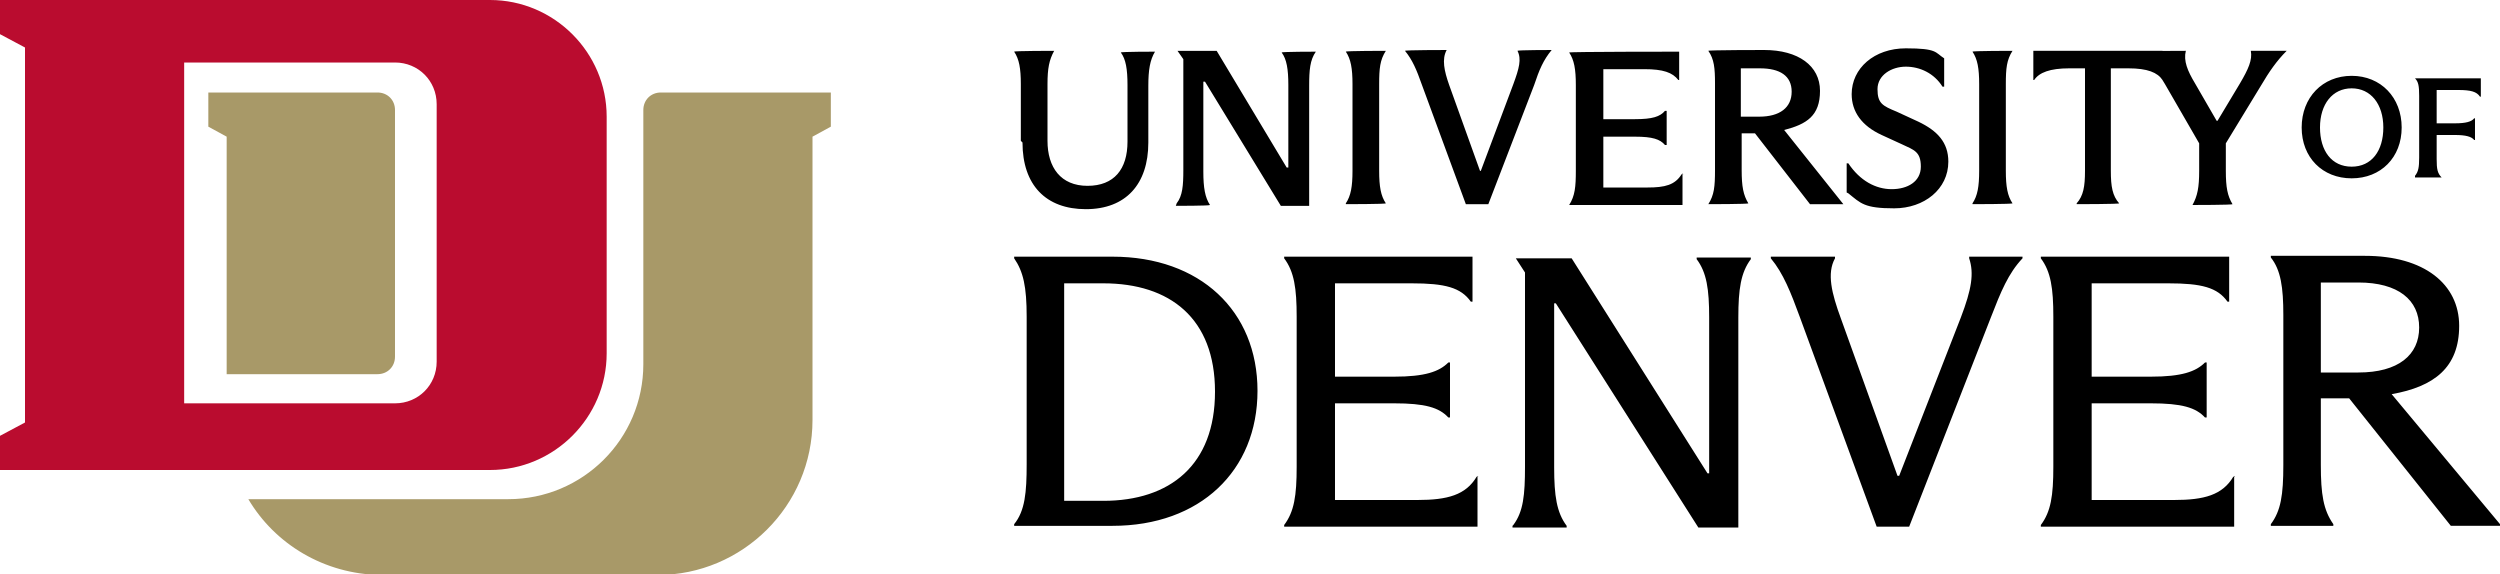 <?xml version="1.0" encoding="UTF-8"?> <svg xmlns="http://www.w3.org/2000/svg" id="University_of_Denver__xBB__Logo" version="1.1" viewBox="0 0 300 68.9"><defs><style> .st0 { fill: #a89968; } .st1 { fill: #ba0c2f; } </style></defs><path d="M122.5,16.9v-6.8c0-1.9-.2-3-.8-3.9h0c0-.1,4.8-.1,4.8-.1h0c-.6,1.1-.8,2.1-.8,4v6.8c0,3.2,1.6,5.4,4.8,5.4s4.8-2,4.8-5.3v-6.8c0-1.9-.2-3.1-.8-3.9h0c0-.1,4.1-.1,4.1-.1h0c-.6,1-.8,2.2-.8,4.1v6.8c0,5-2.7,8-7.5,8-4.8,0-7.6-2.9-7.6-8ZM141.2,24.4c.7-.9.8-2.1.8-4V7.1l-.7-1h0c0,0,4.7,0,4.7,0l8.4,14h.2v-9.9c0-1.9-.2-3.1-.8-3.9h0c0-.1,4.1-.1,4.1-.1h0c-.7,1-.8,2.2-.8,4.1v14.4h-3.4l-9.1-14.9h-.2v10.8c0,1.9.2,3.1.8,4h0c0,.1-4.1.1-4.1.1h0ZM161.5,24.4c.6-.9.8-2,.8-3.9v-10.4c0-1.9-.2-3-.8-3.9h0c0-.1,4.8-.1,4.8-.1h0c-.7,1.1-.8,2.1-.8,4v10.4c0,1.9.2,3,.8,3.9h0c0,.1-4.8.1-4.8.1h0ZM178.7,24.5h-2.8l-5.3-14.4c-.6-1.7-1.1-2.9-2-4h0c0-.1,5-.1,5-.1h0c-.6,1.1-.3,2.5.3,4.2l3.7,10.3h.1l3.9-10.4c.7-1.9,1-3,.5-4h0c0-.1,4.1-.1,4.1-.1h0c-1,1.2-1.5,2.4-2.1,4.2l-5.5,14.3ZM201.9,20.8v3.8h-13.6c.7-1.1.8-2.2.8-4.1v-10.3c0-1.9-.2-3-.8-3.9h0c0-.1,13.2-.1,13.2-.1v3.4h-.1c-.7-.9-1.8-1.3-4.1-1.3h-4.9v6h3.8c2.1,0,3-.3,3.6-1h.2v4.1h-.2c-.6-.7-1.5-1-3.6-1h-3.8v6.1h5.3c2.1,0,3.3-.3,4.1-1.6h.2ZM221.2,24.5h0c0,0-4,0-4,0l-6.6-8.5h-1.6v4.4c0,2,.2,3,.8,4h0c0,.1-4.8.1-4.8.1h0c.7-1.1.8-2.1.8-4.1v-10.4c0-1.8-.1-2.9-.8-3.9h0c0-.1,6.7-.1,6.7-.1,4.1,0,6.7,1.9,6.7,4.9s-1.6,4-4.3,4.7l7.1,8.9ZM208.9,14h2.2c2.5,0,3.9-1.1,3.9-3s-1.4-2.8-3.8-2.8h-2.3v5.8ZM221.6,23.1v-3.5h.2c1.4,2.1,3.3,3.1,5.2,3.1s3.5-.9,3.5-2.7-.8-2-2.3-2.7l-2.4-1.1c-2.4-1.1-3.6-2.8-3.6-4.9,0-3.1,2.7-5.5,6.5-5.5s3.5.5,4.6,1.2v3.4h-.2c-1-1.6-2.7-2.4-4.4-2.4s-3.4,1-3.4,2.7.6,2,2.3,2.7l2.6,1.2c2.3,1.1,3.6,2.5,3.6,4.8,0,3.3-2.9,5.6-6.5,5.6s-4-.6-5.5-1.8ZM236.7,24.4c.6-.9.8-2,.8-3.9v-10.4c0-1.9-.2-3-.8-3.9h0c0-.1,4.8-.1,4.8-.1h0c-.7,1.1-.8,2.1-.8,4v10.4c0,1.9.2,3,.8,3.9h0c0,.1-4.8.1-4.8.1h0ZM276.2,15.3c0-3.6,2.5-6.2,6-6.2s6,2.6,6,6.2-2.5,6.1-6,6.1-6-2.5-6-6.1ZM286,15.3c0-2.8-1.5-4.7-3.8-4.7s-3.8,1.9-3.8,4.7,1.4,4.7,3.8,4.7,3.8-1.9,3.8-4.7ZM289.8,21.1c.4-.5.5-1,.5-2.2v-7.4c0-1.2-.1-1.7-.5-2.1h0c0,0,7.9,0,7.9,0v2.2h-.1c-.4-.6-1.1-.8-2.6-.8h-2.6v4h2.2c1.3,0,2-.2,2.3-.6h.1v2.6h-.1c-.3-.4-1-.6-2.3-.6h-2.2v2.9c0,1.2.1,1.7.6,2.2h0c0,0-3.2,0-3.2,0h0q0,0,0,0ZM123.2,38c0-3.6-.4-5.4-1.5-7v-.2h11.8c10.5,0,17.4,6.5,17.4,16.1s-6.9,16.2-17.4,16.2h-11.8v-.2c1.3-1.6,1.5-3.8,1.5-7.2v-17.7ZM127.7,60.1h4.7c8,0,13.4-4.3,13.4-13.1s-5.4-13-13.4-13h-4.7v26.1ZM177.3,57.1v6.1h-23.2v-.2c1.2-1.6,1.5-3.5,1.5-7v-18c0-3.4-.3-5.4-1.5-7v-.2h22.6v5.4h-.2c-1.2-1.7-3.1-2.2-7.1-2.2h-9.2v11.2h7.1c3.7,0,5.4-.6,6.5-1.7h.2v6.6h-.2c-1.1-1.2-2.8-1.7-6.5-1.7h-7.1v11.6h9.9c3.6,0,5.8-.6,7.1-2.8h.2ZM181.6,63c1.2-1.6,1.4-3.6,1.4-7v-23.3l-1.1-1.7h0c0,0,6.7,0,6.7,0l16.3,25.8h.2v-18.7c0-3.4-.3-5.4-1.5-7v-.2h6.5v.2c-1.2,1.6-1.5,3.6-1.5,7v25.2h-4.8l-17.1-26.9h-.2v19.7c0,3.4.3,5.4,1.5,7v.2h-6.5v-.2h0ZM229.2,63.2h-4l-9.2-25.1c-1.1-3-2-5.3-3.5-7.1v-.2h7.7v.2c-1,1.8-.4,4.2.7,7.2l6.8,18.9h.2l7.4-19c1.3-3.4,1.6-5.3,1-7.1v-.2h6.4v.2c-1.7,1.8-2.6,4-3.8,7.1l-9.8,25.1ZM268.1,57.1v6.1h-23.2v-.2c1.2-1.6,1.5-3.5,1.5-7v-18c0-3.4-.3-5.4-1.5-7v-.2h22.6v5.4h-.2c-1.2-1.7-3.1-2.2-7.1-2.2h-9.2v11.2h7.1c3.7,0,5.4-.6,6.5-1.7h.2v6.6h-.2c-1.1-1.2-2.8-1.7-6.5-1.7h-7.1v11.6h9.9c3.6,0,5.8-.6,7.1-2.8h.2ZM300,63.1h0c0,0-5.9,0-5.9,0l-12.2-15.3h-3.4v8c0,3.5.3,5.4,1.5,7.1v.2h-7.5v-.2c1.2-1.6,1.5-3.5,1.5-7.1v-18c0-3.3-.3-5.4-1.5-6.9v-.2h11.3c7.1,0,11.3,3.4,11.3,8.4s-3,7.3-8.1,8.2l13,15.6ZM278.5,44.7h4.5c4.8,0,7.3-2.1,7.3-5.4s-2.5-5.4-7.3-5.4h-4.5v10.8h0ZM249.2,24.4c.8-.9,1-2,1-3.9v-12.3h-1.9c-2.3,0-3.6.5-4.2,1.4h-.1v-3.5h15.5l.2,3.5h-.2c-.6-.9-1.8-1.4-4.1-1.4h-2.1v12.3c0,1.9.2,3,1,3.9h0c0,.1-5.1.1-5.1.1h0ZM270.1,6.1h4.3c-1.2,1.2-2.1,2.5-3.1,4.2l-4.2,6.9v3.3c0,2,.2,3,.8,4h0c0,.1-4.8.1-4.8.1h0c.6-1.1.8-2.1.8-4.1v-3.3l-4.1-7.1c-1-1.7-1.8-2.8-2.8-3.9h0c0-.1,5.3-.1,5.3-.1h0c-.3,1.2.2,2.4,1.1,3.9l2.6,4.5h.1l2.7-4.5c1-1.7,1.5-2.8,1.3-3.9h0c0-.1,0-.1,0-.1Z"></path><path class="st0" d="M45.3,11.1h-20.3v4.1l2.2,1.2v28.5h18.1c1.2,0,2.1-.9,2.1-2.1V13.2c0-1.2-.9-2.1-2.1-2.1M79.3,11.1c-1.2,0-2.1.9-2.1,2.1v30.5c0,9-7.3,16.2-16.2,16.2h-31.2c3.2,5.4,9.1,9,15.9,9.1h33.2c10.2,0,18.6-8.3,18.6-18.6V16.4l2.2-1.2v-4.1h-20.3Z"></path><path class="st1" d="M58.8,0H0v4.1l3,1.6v45l-3,1.6v4.1h58.8c7.7,0,14-6.3,14-14V14c0-7.7-6.3-14-14-14M52.4,43.4c0,2.8-2.2,5-5,5h-25.3V7.5h25.3c2.8,0,5,2.2,5,5v30.9Z"></path></svg> 